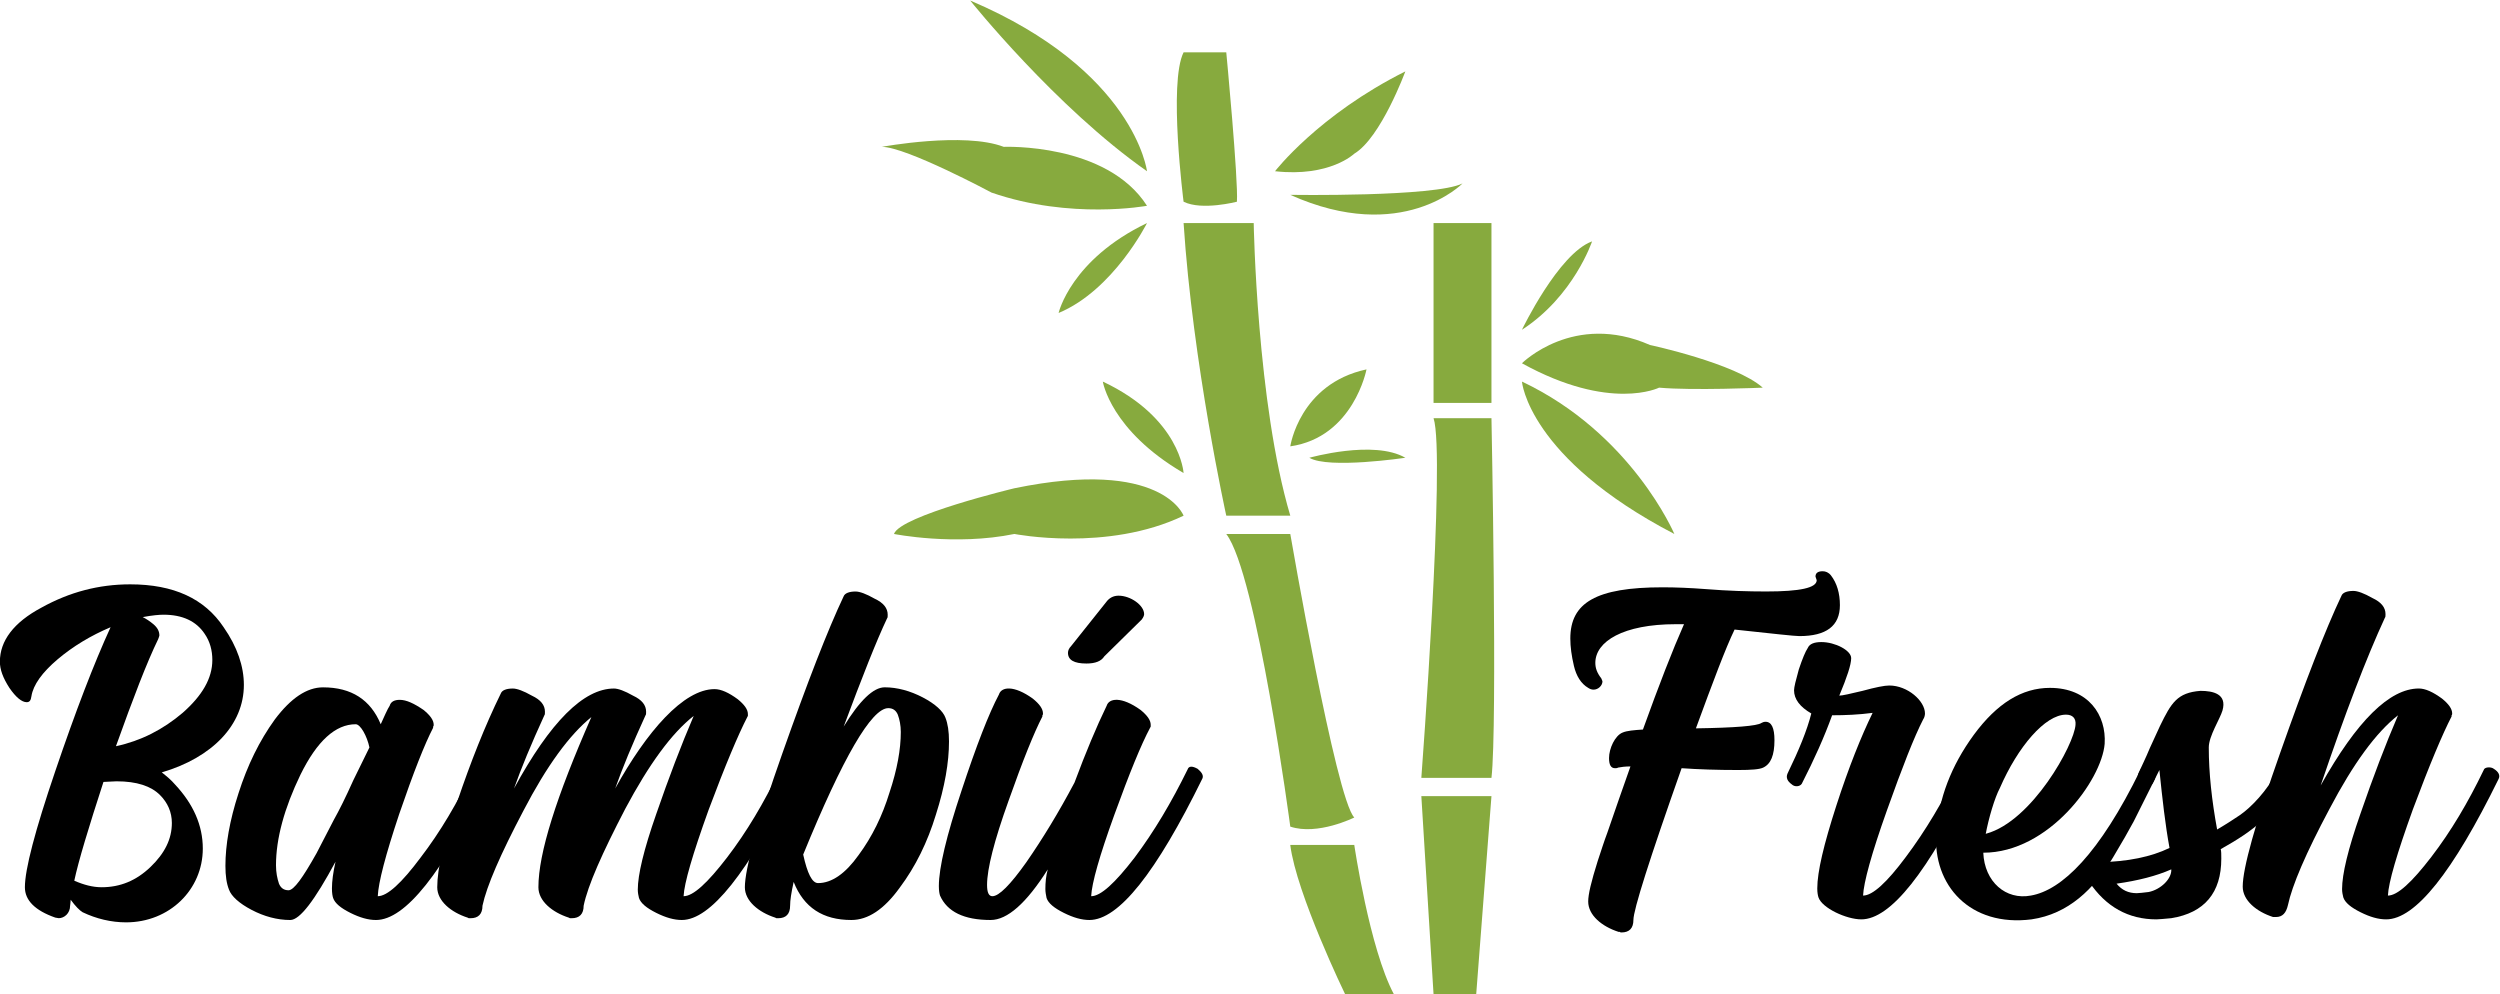 <svg xmlns:inkscape="http://www.inkscape.org/namespaces/inkscape" xmlns:sodipodi="http://sodipodi.sourceforge.net/DTD/sodipodi-0.dtd" xmlns="http://www.w3.org/2000/svg" xmlns:svg="http://www.w3.org/2000/svg" id="svg2" xml:space="preserve" width="107.029" height="42.555" viewBox="0 0 107.029 42.555" sodipodi:docname="Logo Bambu 2022.svg" inkscape:version="1.1 (c68e22c387, 2021-05-23)"><defs id="defs6"><clipPath clipPathUnits="userSpaceOnUse" id="clipPath16"><path d="M 0,108 H 108 V 0 H 0 Z" id="path14"></path></clipPath></defs><g id="g8" inkscape:groupmode="layer" inkscape:label="Logo Bambu editable" transform="matrix(1.333,0,0,-1.333,-16.96,94.446)"><g id="g10"><g id="g12" clip-path="url(#clipPath16)"><g id="g18" transform="translate(17.651,50.804)"><path d="m 0,0 c 0.134,-0.115 0.191,-0.229 0.191,-0.363 0,-0.019 -0.019,-0.057 -0.038,-0.115 -0.363,-0.745 -0.803,-1.892 -1.357,-3.44 0.803,0.172 1.51,0.535 2.14,1.07 0.631,0.555 0.956,1.109 0.956,1.701 0,0.306 -0.076,0.593 -0.248,0.841 C 1.376,0.096 0.936,0.306 0.325,0.306 0.191,0.306 -0.038,0.287 -0.344,0.229 -0.229,0.172 -0.115,0.096 0,0 m -2.542,-8.237 c 0.306,-0.134 0.593,-0.21 0.879,-0.21 0.593,0 1.109,0.21 1.567,0.649 0.459,0.44 0.688,0.899 0.688,1.415 0,0.344 -0.133,0.65 -0.382,0.898 -0.286,0.287 -0.745,0.44 -1.395,0.44 -0.096,0 -0.344,-0.02 -0.42,-0.02 -0.478,-1.471 -0.803,-2.541 -0.937,-3.172 m -0.497,-1.204 c -0.019,0 -0.095,0.019 -0.114,0.019 -0.65,0.229 -0.975,0.554 -0.975,0.975 0,0.573 0.325,1.815 0.975,3.727 0.649,1.911 1.242,3.459 1.777,4.624 -0.631,-0.267 -1.204,-0.611 -1.701,-1.031 -0.497,-0.421 -0.784,-0.822 -0.841,-1.185 -0.019,-0.134 -0.057,-0.192 -0.153,-0.192 -0.153,0 -0.344,0.153 -0.554,0.459 -0.21,0.325 -0.306,0.593 -0.306,0.841 0,0.669 0.44,1.261 1.338,1.739 0.898,0.497 1.835,0.746 2.848,0.746 1.395,0 2.389,-0.459 3,-1.377 0.44,-0.63 0.65,-1.261 0.65,-1.853 0,-1.281 -1.013,-2.332 -2.637,-2.81 0.172,-0.134 0.305,-0.248 0.42,-0.382 0.593,-0.631 0.898,-1.319 0.898,-2.064 0,-1.319 -1.07,-2.37 -2.465,-2.37 -0.478,0 -0.956,0.115 -1.395,0.325 -0.096,0.057 -0.23,0.191 -0.383,0.401 0,-0.057 -0.019,-0.172 -0.019,-0.191 0,-0.248 -0.191,-0.401 -0.363,-0.401" style="fill:#000000;fill-opacity:1;fill-rule:nonzero;stroke:none" id="path20"></path></g><g id="g22" transform="translate(24.588,46.847)"><path d="m 0,0 c -0.076,0.363 -0.287,0.745 -0.44,0.745 -0.649,0 -1.242,-0.535 -1.777,-1.624 -0.516,-1.07 -0.784,-2.045 -0.784,-2.905 0,-0.229 0.039,-0.421 0.096,-0.592 0.057,-0.134 0.153,-0.211 0.306,-0.211 0.172,0 0.458,0.402 0.898,1.185 l 0.554,1.07 c 0.172,0.306 0.383,0.727 0.631,1.281 z m 2.064,0.726 c 0,-0.019 0,-0.038 -0.019,-0.057 V 0.631 C 1.777,0.115 1.414,-0.803 0.956,-2.14 0.516,-3.459 0.287,-4.338 0.268,-4.778 c 0.305,0 0.764,0.421 1.376,1.242 0.63,0.822 1.185,1.759 1.681,2.81 0.058,0.095 0.172,0.115 0.325,0.019 0.172,-0.115 0.211,-0.229 0.153,-0.325 -1.452,-3.001 -2.656,-4.51 -3.593,-4.51 -0.248,0 -0.516,0.076 -0.822,0.229 -0.305,0.153 -0.496,0.306 -0.554,0.478 -0.019,0.057 -0.038,0.153 -0.038,0.306 0,0.229 0.038,0.516 0.115,0.86 -0.669,-1.243 -1.147,-1.873 -1.453,-1.873 -0.42,0 -0.841,0.114 -1.242,0.325 -0.401,0.21 -0.65,0.439 -0.726,0.649 -0.077,0.192 -0.115,0.44 -0.115,0.765 0,0.669 0.134,1.452 0.42,2.331 0.287,0.899 0.669,1.682 1.166,2.37 0.516,0.688 1.032,1.032 1.548,1.032 0.918,0 1.529,-0.401 1.854,-1.185 0.077,0.172 0.229,0.516 0.287,0.593 0.038,0.134 0.153,0.191 0.325,0.191 0.21,0 0.458,-0.115 0.764,-0.325 0.21,-0.172 0.325,-0.325 0.325,-0.478" style="fill:#000000;fill-opacity:1;fill-rule:nonzero;stroke:none" id="path24"></path></g><g id="g26" transform="translate(33.054,48.51)"><path d="m 0,0 c 0.287,-0.134 0.42,-0.306 0.42,-0.516 0,-0.057 0,-0.096 -0.019,-0.115 -0.42,-0.917 -0.745,-1.701 -0.974,-2.35 1.013,1.834 2.197,3.191 3.191,3.191 0.211,0 0.459,-0.114 0.746,-0.325 0.21,-0.172 0.325,-0.325 0.325,-0.477 V -0.65 L 3.669,-0.688 C 3.383,-1.242 2.962,-2.236 2.427,-3.669 1.911,-5.103 1.644,-6.02 1.624,-6.441 c 0.306,0 0.765,0.421 1.396,1.243 0.63,0.822 1.185,1.758 1.681,2.79 0.02,0.095 0.23,0.115 0.325,0.038 0.134,-0.095 0.191,-0.21 0.153,-0.306 -1.49,-3.019 -2.694,-4.529 -3.612,-4.529 -0.248,0 -0.516,0.076 -0.822,0.229 -0.305,0.153 -0.497,0.306 -0.554,0.478 -0.019,0.077 -0.038,0.172 -0.038,0.268 0,0.477 0.191,1.28 0.592,2.427 0.402,1.166 0.803,2.217 1.204,3.153 -0.707,-0.554 -1.433,-1.548 -2.197,-2.981 -0.746,-1.434 -1.204,-2.466 -1.338,-3.115 0,-0.268 -0.134,-0.402 -0.383,-0.402 h -0.057 l -0.038,0.019 c -0.535,0.172 -0.975,0.536 -0.975,0.975 0,1.089 0.574,2.905 1.701,5.466 -0.707,-0.573 -1.433,-1.567 -2.179,-3.001 -0.745,-1.414 -1.184,-2.427 -1.318,-3.057 0,-0.268 -0.134,-0.402 -0.382,-0.402 h -0.058 l -0.038,0.019 c -0.535,0.172 -0.975,0.536 -0.975,0.975 0,0.593 0.21,1.529 0.65,2.771 0.421,1.243 0.879,2.408 1.395,3.46 0.038,0.095 0.172,0.152 0.382,0.152 0.134,0 0.344,-0.076 0.612,-0.229 0.287,-0.134 0.42,-0.306 0.42,-0.516 0,-0.057 0,-0.096 -0.019,-0.115 -0.42,-0.917 -0.745,-1.701 -0.974,-2.35 1.165,2.14 2.236,3.21 3.21,3.21 C -0.478,0.229 -0.268,0.153 0,0" style="fill:#000000;fill-opacity:1;fill-rule:nonzero;stroke:none" id="path28"></path></g><g id="g30" transform="translate(38.997,42.49)"><path d="M 0,0 C 0.44,0 0.879,0.306 1.3,0.898 1.739,1.491 2.064,2.16 2.293,2.905 2.542,3.65 2.657,4.3 2.657,4.854 2.657,5.065 2.618,5.256 2.561,5.409 2.504,5.542 2.408,5.619 2.255,5.619 1.72,5.619 0.803,4.052 -0.478,0.917 -0.344,0.306 -0.191,0 0,0 m 1.816,9.135 c 0.286,-0.133 0.42,-0.306 0.42,-0.516 0,-0.057 0,-0.095 -0.019,-0.114 C 1.873,7.778 1.414,6.613 0.822,5.026 1.338,5.867 1.777,6.288 2.14,6.288 2.542,6.288 2.962,6.173 3.364,5.963 3.765,5.753 4.013,5.523 4.09,5.313 4.166,5.122 4.205,4.874 4.205,4.549 4.205,3.88 4.071,3.096 3.784,2.198 3.516,1.319 3.134,0.535 2.618,-0.153 2.121,-0.841 1.605,-1.185 1.07,-1.185 c -0.917,0 -1.529,0.401 -1.854,1.223 -0.076,-0.344 -0.114,-0.592 -0.114,-0.764 0,-0.268 -0.134,-0.402 -0.383,-0.402 h -0.057 l -0.038,0.019 c -0.535,0.173 -0.975,0.536 -0.975,0.975 0,0.593 0.402,2.026 1.204,4.3 0.803,2.275 1.453,3.956 1.969,5.046 0.038,0.095 0.172,0.153 0.382,0.153 0.134,0 0.344,-0.077 0.612,-0.23" style="fill:#000000;fill-opacity:1;fill-rule:nonzero;stroke:none" id="path32"></path></g><g id="g34" transform="translate(47.023,49.886)"><path d="m 0,0 c 0,0.076 0.038,0.153 0.096,0.21 l 1.127,1.414 c 0.096,0.134 0.23,0.211 0.402,0.211 0.382,0 0.821,-0.306 0.821,-0.593 C 2.446,1.204 2.427,1.147 2.37,1.07 L 1.166,-0.115 C 1.07,-0.268 0.879,-0.344 0.593,-0.344 0.191,-0.344 0,-0.229 0,0 M 2.657,-2.313 V -2.37 L 2.637,-2.408 C 2.351,-2.943 1.969,-3.88 1.491,-5.198 1.013,-6.517 0.765,-7.396 0.745,-7.817 c 0.306,0 0.765,0.421 1.396,1.242 0.63,0.841 1.185,1.778 1.701,2.829 0.038,0.115 0.152,0.115 0.324,0.019 0.134,-0.115 0.192,-0.21 0.153,-0.306 -1.49,-3.038 -2.694,-4.548 -3.631,-4.548 -0.248,0 -0.516,0.076 -0.822,0.229 -0.306,0.153 -0.497,0.306 -0.554,0.478 -0.019,0.095 -0.038,0.191 -0.038,0.287 0,0.21 0.019,0.42 0.076,0.63 -0.688,-1.089 -1.299,-1.624 -1.834,-1.624 -0.86,0 -1.396,0.267 -1.625,0.783 -0.019,0.058 -0.038,0.153 -0.038,0.306 0,0.593 0.248,1.625 0.726,3.058 0.478,1.452 0.879,2.484 1.204,3.096 0.077,0.249 0.478,0.306 1.089,-0.134 0.211,-0.172 0.325,-0.325 0.325,-0.478 0,-0.019 0,-0.038 -0.019,-0.057 v -0.038 c -0.267,-0.516 -0.63,-1.414 -1.089,-2.714 -0.459,-1.28 -0.688,-2.179 -0.688,-2.695 0,-0.248 0.057,-0.363 0.172,-0.363 0.21,0 0.573,0.363 1.089,1.09 0.516,0.745 1.032,1.586 1.548,2.561 0.363,0.974 0.707,1.796 1.032,2.465 0.077,0.248 0.478,0.306 1.09,-0.134 0.21,-0.172 0.325,-0.325 0.325,-0.478" style="fill:#000000;fill-opacity:1;fill-rule:nonzero;stroke:none" id="path36"></path></g><g id="g38" transform="translate(64.801,40.905)"><path d="m 0,0 c -0.019,0 -0.038,0 -0.057,0.019 h -0.039 c -0.535,0.172 -0.974,0.535 -0.974,0.975 0,0.229 0.095,0.631 0.305,1.299 0.115,0.344 0.211,0.65 0.306,0.899 L -0.076,4.3 0.287,5.332 C 0.115,5.332 -0.019,5.313 -0.115,5.294 -0.134,5.275 -0.172,5.275 -0.21,5.275 c -0.134,0 -0.191,0.115 -0.191,0.325 0,0.306 0.191,0.726 0.439,0.821 0.134,0.058 0.363,0.077 0.65,0.096 C 1.204,7.95 1.643,9.078 2.007,9.9 H 1.739 c -1.682,0 -2.58,-0.554 -2.58,-1.242 0,-0.172 0.057,-0.325 0.191,-0.497 0.019,-0.058 0.038,-0.077 0.038,-0.096 0,-0.134 -0.133,-0.267 -0.286,-0.267 -0.058,0 -0.115,0.019 -0.172,0.057 -0.23,0.134 -0.383,0.382 -0.459,0.707 -0.076,0.325 -0.115,0.612 -0.115,0.879 0,1.147 0.822,1.644 2.963,1.644 0.42,0 0.879,-0.019 1.395,-0.058 0.707,-0.057 1.357,-0.076 1.93,-0.076 1.089,0 1.625,0.115 1.625,0.363 0,0.019 -0.039,0.096 -0.039,0.115 0,0.114 0.077,0.172 0.23,0.172 0.095,0 0.191,-0.038 0.267,-0.134 0.191,-0.248 0.287,-0.573 0.287,-0.956 0,-0.668 -0.44,-0.993 -1.3,-0.993 -0.153,0 -0.841,0.076 -2.083,0.21 C 3.344,9.135 2.943,8.065 2.389,6.555 3.65,6.574 4.357,6.632 4.491,6.727 4.529,6.746 4.568,6.766 4.625,6.766 4.816,6.766 4.912,6.574 4.912,6.173 4.912,5.695 4.797,5.409 4.549,5.294 4.434,5.237 4.166,5.217 3.746,5.217 3.077,5.217 2.465,5.237 1.93,5.275 0.898,2.351 0.382,0.726 0.382,0.401 0.382,0.134 0.248,0 0,0" style="fill:#000000;fill-opacity:1;fill-rule:nonzero;stroke:none" id="path40"></path></g><g id="g42" transform="translate(72.54,48.664)"><path d="m 0,0 c 0.42,0.115 0.707,0.172 0.86,0.172 0.592,0 1.147,-0.497 1.147,-0.898 0,-0.058 -0.019,-0.134 -0.058,-0.191 C 1.663,-1.472 1.281,-2.446 0.784,-3.842 0.287,-5.237 0.038,-6.154 0.019,-6.575 c 0.306,0 0.765,0.421 1.376,1.243 0.631,0.841 1.185,1.777 1.701,2.828 0.057,0.115 0.172,0.115 0.325,0.019 0.153,-0.114 0.21,-0.21 0.153,-0.305 -1.472,-3.039 -2.676,-4.549 -3.612,-4.549 -0.478,0 -1.262,0.363 -1.376,0.707 -0.019,0.057 -0.038,0.153 -0.038,0.287 0,0.535 0.21,1.414 0.611,2.656 0.401,1.243 0.803,2.237 1.166,2.982 -0.44,-0.058 -0.879,-0.077 -1.3,-0.077 -0.248,-0.688 -0.573,-1.414 -0.974,-2.198 -0.058,-0.095 -0.23,-0.114 -0.325,-0.019 -0.134,0.096 -0.191,0.211 -0.134,0.344 0.363,0.746 0.631,1.396 0.764,1.931 -0.363,0.21 -0.554,0.458 -0.554,0.745 0,0.096 0.057,0.325 0.153,0.669 0.115,0.344 0.21,0.573 0.287,0.688 0.057,0.134 0.21,0.191 0.439,0.191 0.44,0 0.956,-0.267 0.956,-0.516 0,-0.21 -0.134,-0.611 -0.382,-1.204 0.095,0 0.344,0.057 0.745,0.153" style="fill:#000000;fill-opacity:1;fill-rule:nonzero;stroke:none" id="path44"></path></g><g id="g46" transform="translate(79.382,47.575)"><path d="m 0,0 c 0.019,0.21 -0.096,0.325 -0.306,0.325 -0.669,0 -1.548,-1.032 -2.121,-2.351 -0.172,-0.325 -0.363,-0.975 -0.459,-1.491 0,0 0,0.02 0.019,0.02 C -1.395,-3.096 -0.038,-0.631 0,0 m 2.083,-1.453 c 0.038,0.115 0.153,0.115 0.325,0.02 0.134,-0.096 0.191,-0.211 0.134,-0.325 L 1.873,-3.096 C 1.72,-3.383 1.491,-3.784 1.204,-4.262 0.593,-5.275 -0.229,-6.078 -1.414,-6.25 c -1.969,-0.248 -3.173,1.09 -3.058,2.772 0.076,1.108 0.478,2.159 1.204,3.153 0.745,1.013 1.548,1.51 2.446,1.51 1.242,0 1.816,-0.879 1.758,-1.797 -0.095,-1.165 -1.796,-3.497 -3.898,-3.497 0.038,-0.936 0.726,-1.529 1.529,-1.376 0.993,0.172 2.198,1.338 3.516,4.032" style="fill:#000000;fill-opacity:1;fill-rule:nonzero;stroke:none" id="path48"></path></g><g id="g50" transform="translate(80.7,42.472)"><path d="m 0,0 c 0.172,-0.21 0.382,-0.306 0.65,-0.306 0.076,0 0.21,0.019 0.382,0.038 0.382,0.077 0.745,0.421 0.726,0.727 C 1.281,0.248 0.688,0.096 0,0 M 3.402,5.561 C 3.325,5.294 2.962,4.74 2.962,4.377 2.962,3.555 3.058,2.676 3.23,1.739 3.555,1.93 3.784,2.083 3.956,2.198 4.319,2.446 4.835,2.981 5.16,3.612 5.313,3.88 5.657,3.689 5.657,3.421 5.657,3.383 5.657,3.344 5.638,3.325 5.045,2.198 4.434,1.72 3.345,1.108 3.364,1.051 3.364,0.936 3.364,0.803 c 0,-1.09 -0.535,-1.739 -1.606,-1.912 -0.229,-0.019 -0.382,-0.038 -0.477,-0.038 -0.899,0 -1.625,0.402 -2.16,1.204 -0.019,0.058 -0.038,0.096 -0.038,0.153 0,0.21 0.229,0.478 0.363,0.478 C 0.363,0.707 1.109,0.86 1.701,1.147 1.567,1.873 1.472,2.714 1.376,3.65 L 1.166,3.23 C 1.109,3.134 0.975,3.115 0.841,3.211 0.688,3.325 0.65,3.44 0.707,3.555 0.803,3.765 0.936,4.033 1.07,4.357 l 0.325,0.708 c 0.363,0.745 0.554,1.07 1.3,1.127 0.401,0 0.86,-0.095 0.707,-0.631" style="fill:#000000;fill-opacity:1;fill-rule:nonzero;stroke:none" id="path52"></path></g><g id="g54" transform="translate(88.918,51.645)"><path d="m 0,0 c 0.287,-0.134 0.42,-0.306 0.42,-0.516 0,-0.057 0,-0.096 -0.019,-0.115 -0.592,-1.28 -1.28,-3.077 -2.064,-5.389 1.166,2.083 2.217,3.115 3.154,3.115 0.21,0 0.458,-0.115 0.745,-0.325 0.21,-0.172 0.325,-0.325 0.325,-0.478 0,-0.019 0,-0.038 -0.019,-0.057 V -3.803 C 2.255,-4.357 1.835,-5.351 1.3,-6.785 0.783,-8.218 0.516,-9.135 0.497,-9.556 c 0.306,0 0.764,0.421 1.395,1.242 0.631,0.822 1.185,1.759 1.682,2.791 0.019,0.095 0.229,0.114 0.325,0.038 0.153,-0.096 0.21,-0.21 0.153,-0.325 -1.472,-3 -2.676,-4.51 -3.612,-4.51 -0.249,0 -0.516,0.076 -0.822,0.229 -0.306,0.153 -0.497,0.306 -0.554,0.478 -0.02,0.076 -0.039,0.172 -0.039,0.267 0,0.478 0.191,1.281 0.593,2.428 0.401,1.165 0.802,2.217 1.204,3.153 -0.707,-0.554 -1.434,-1.548 -2.198,-3.001 -0.765,-1.433 -1.204,-2.465 -1.338,-3.096 -0.057,-0.248 -0.172,-0.382 -0.382,-0.382 h -0.096 c -0.535,0.172 -0.974,0.535 -0.974,0.975 0,0.592 0.401,2.026 1.204,4.3 0.802,2.274 1.452,3.956 1.968,5.045 0.038,0.096 0.172,0.153 0.382,0.153 C -0.478,0.229 -0.268,0.153 0,0" style="fill:#000000;fill-opacity:1;fill-rule:nonzero;stroke:none" id="path56"></path></g><path d="m 58.764,63.688 h 1.86 v -5.776 h -1.86 z" style="fill:#87aa3e;fill-opacity:1;fill-rule:nonzero;stroke:none" id="path58"></path><g id="g60" transform="translate(58.764,57.422)"><path d="m 0,0 h 1.86 c 0,0 0.196,-9.888 0,-11.552 h -2.252 c 0,0 0.784,10.377 0.392,11.552" style="fill:#87aa3e;fill-opacity:1;fill-rule:nonzero;stroke:none" id="path62"></path></g><g id="g64" transform="translate(58.372,45.283)"><path d="M 0,0 H 2.252 L 1.762,-6.364 H 0.392 Z" style="fill:#87aa3e;fill-opacity:1;fill-rule:nonzero;stroke:none" id="path66"></path></g><g id="g68" transform="translate(61.603,60.261)"><path d="M 0,0 C 0,0 1.175,2.448 2.252,2.839 2.252,2.839 1.664,1.077 0,0" style="fill:#87aa3e;fill-opacity:1;fill-rule:nonzero;stroke:none" id="path70"></path></g><g id="g72" transform="translate(61.603,59.185)"><path d="m 0,0 c 0,0 1.664,1.664 4.112,0.587 0,0 2.741,-0.587 3.622,-1.37 0,0 -2.251,-0.098 -3.329,0 0,0 -1.566,-0.784 -4.405,0.783" style="fill:#87aa3e;fill-opacity:1;fill-rule:nonzero;stroke:none" id="path74"></path></g><g id="g76" transform="translate(61.603,58.597)"><path d="m 0,0 c 0,0 0.196,-2.447 4.895,-4.895 0,0 -1.37,3.231 -4.895,4.895" style="fill:#87aa3e;fill-opacity:1;fill-rule:nonzero;stroke:none" id="path78"></path></g><g id="g80" transform="translate(57.491,38.919)"><path d="m 0,0 h -1.566 c 0,0 -1.567,3.231 -1.763,4.797 h 2.056 c 0,0 0.49,-3.329 1.273,-4.797" style="fill:#87aa3e;fill-opacity:1;fill-rule:nonzero;stroke:none" id="path82"></path></g><g id="g84" transform="translate(52.107,53.702)"><path d="m 0,0 h 2.056 c 0,0 1.468,-8.517 2.056,-9.105 0,0 -1.175,-0.587 -2.056,-0.293 0,0 -1.077,8.125 -2.056,9.398" style="fill:#87aa3e;fill-opacity:1;fill-rule:nonzero;stroke:none" id="path86"></path></g><g id="g88" transform="translate(54.163,54.29)"><path d="m 0,0 h -2.056 c 0,0 -1.077,4.895 -1.371,9.399 h 2.252 c 0,0 0.098,-5.776 1.175,-9.399" style="fill:#87aa3e;fill-opacity:1;fill-rule:nonzero;stroke:none" id="path90"></path></g><g id="g92" transform="translate(50.736,69.171)"><path d="m 0,0 h 1.371 c 0,0 0.391,-4.112 0.342,-4.797 0,0 -1.126,-0.294 -1.713,0 0,0 -0.49,3.818 0,4.797" style="fill:#87aa3e;fill-opacity:1;fill-rule:nonzero;stroke:none" id="path94"></path></g><g id="g96" transform="translate(49.561,65.353)"><path d="M 0,0 C 0,0 -0.391,3.231 -5.678,5.482 -5.678,5.482 -2.937,2.056 0,0" style="fill:#87aa3e;fill-opacity:1;fill-rule:nonzero;stroke:none" id="path98"></path></g><g id="g100" transform="translate(49.561,64.243)"><path d="m 0,0 c 0,0 -2.447,-0.457 -4.993,0.424 0,0 -2.741,1.469 -3.524,1.469 0,0 2.643,0.489 3.916,0 0,0 3.304,0.137 4.601,-1.893" style="fill:#87aa3e;fill-opacity:1;fill-rule:nonzero;stroke:none" id="path102"></path></g><g id="g104" transform="translate(49.561,63.688)"><path d="m 0,0 c 0,0 -1.077,-2.154 -2.839,-2.888 0,0 0.392,1.713 2.839,2.888" style="fill:#87aa3e;fill-opacity:1;fill-rule:nonzero;stroke:none" id="path106"></path></g><g id="g108" transform="translate(50.736,55.66)"><path d="M 0,0 C 0,0 -0.098,1.762 -2.594,2.937 -2.594,2.937 -2.349,1.371 0,0" style="fill:#87aa3e;fill-opacity:1;fill-rule:nonzero;stroke:none" id="path110"></path></g><g id="g112" transform="translate(50.736,54.29)"><path d="m 0,0 c 0,0 -0.685,1.86 -5.433,0.881 0,0 -3.672,-0.881 -3.868,-1.468 0,0 1.958,-0.392 3.868,0 0,0 2.985,-0.588 5.433,0.587" style="fill:#87aa3e;fill-opacity:1;fill-rule:nonzero;stroke:none" id="path114"></path></g><g id="g116" transform="translate(53.673,65.353)"><path d="m 0,0 c 0,0 1.395,1.811 4.185,3.206 0,0 -0.783,-2.129 -1.64,-2.643 C 2.545,0.563 1.762,-0.196 0,0" style="fill:#87aa3e;fill-opacity:1;fill-rule:nonzero;stroke:none" id="path118"></path></g><g id="g120" transform="translate(54.163,64.594)"><path d="M 0,0 C 0,0 4.65,-0.073 5.532,0.367 5.532,0.367 3.598,-1.614 0,0" style="fill:#87aa3e;fill-opacity:1;fill-rule:nonzero;stroke:none" id="path122"></path></g><g id="g124" transform="translate(54.163,56.517)"><path d="M 0,0 C 0,0 0.294,2.007 2.448,2.472 2.448,2.472 2.032,0.294 0,0" style="fill:#87aa3e;fill-opacity:1;fill-rule:nonzero;stroke:none" id="path126"></path></g><g id="g128" transform="translate(54.775,56.15)"><path d="M 0,0 C 0,0 2.069,0.587 3.084,0 3.084,0 0.612,-0.367 0,0" style="fill:#87aa3e;fill-opacity:1;fill-rule:nonzero;stroke:none" id="path130"></path></g><g id="g132" transform="translate(59.107,58.206)"><path d="m 0,0 h 1.158 c 0,0 0.058,4.308 0,4.895" style="fill:#87aa3e;fill-opacity:1;fill-rule:nonzero;stroke:none" id="path134"></path></g><g id="g136" transform="translate(58.798,39.255)"><path d="m 0,0 c 0,0 0.29,0.336 0.62,0 0,0 0.404,-0.295 0.404,0.149 0,0 0.608,4.704 0.432,5.291" style="fill:#87aa3e;fill-opacity:1;fill-rule:nonzero;stroke:none" id="path138"></path></g><g id="g140" transform="translate(50.834,64.627)"><path d="M 0,0 C 0,0 0.661,-0.481 1.469,0" style="fill:#87aa3e;fill-opacity:1;fill-rule:nonzero;stroke:none" id="path142"></path></g><g id="g144" transform="translate(53.796,54.573)"><path d="M 0,0 C 0,0 -0.918,3.119 -1.022,8.797" style="fill:#87aa3e;fill-opacity:1;fill-rule:nonzero;stroke:none" id="path146"></path></g><g id="g148" transform="translate(52.449,53.528)"><path d="m 0,0 c 0,0 0.884,0.102 1.346,-0.132 0,0 0.992,-6.021 2.031,-8.701" style="fill:#87aa3e;fill-opacity:1;fill-rule:nonzero;stroke:none" id="path150"></path></g><g id="g152" transform="translate(55.827,43.447)"><path d="M 0,0 C 0,0 0.16,-1.82 1.261,-4.288" style="fill:#87aa3e;fill-opacity:1;fill-rule:nonzero;stroke:none" id="path154"></path></g></g></g></g></svg>
